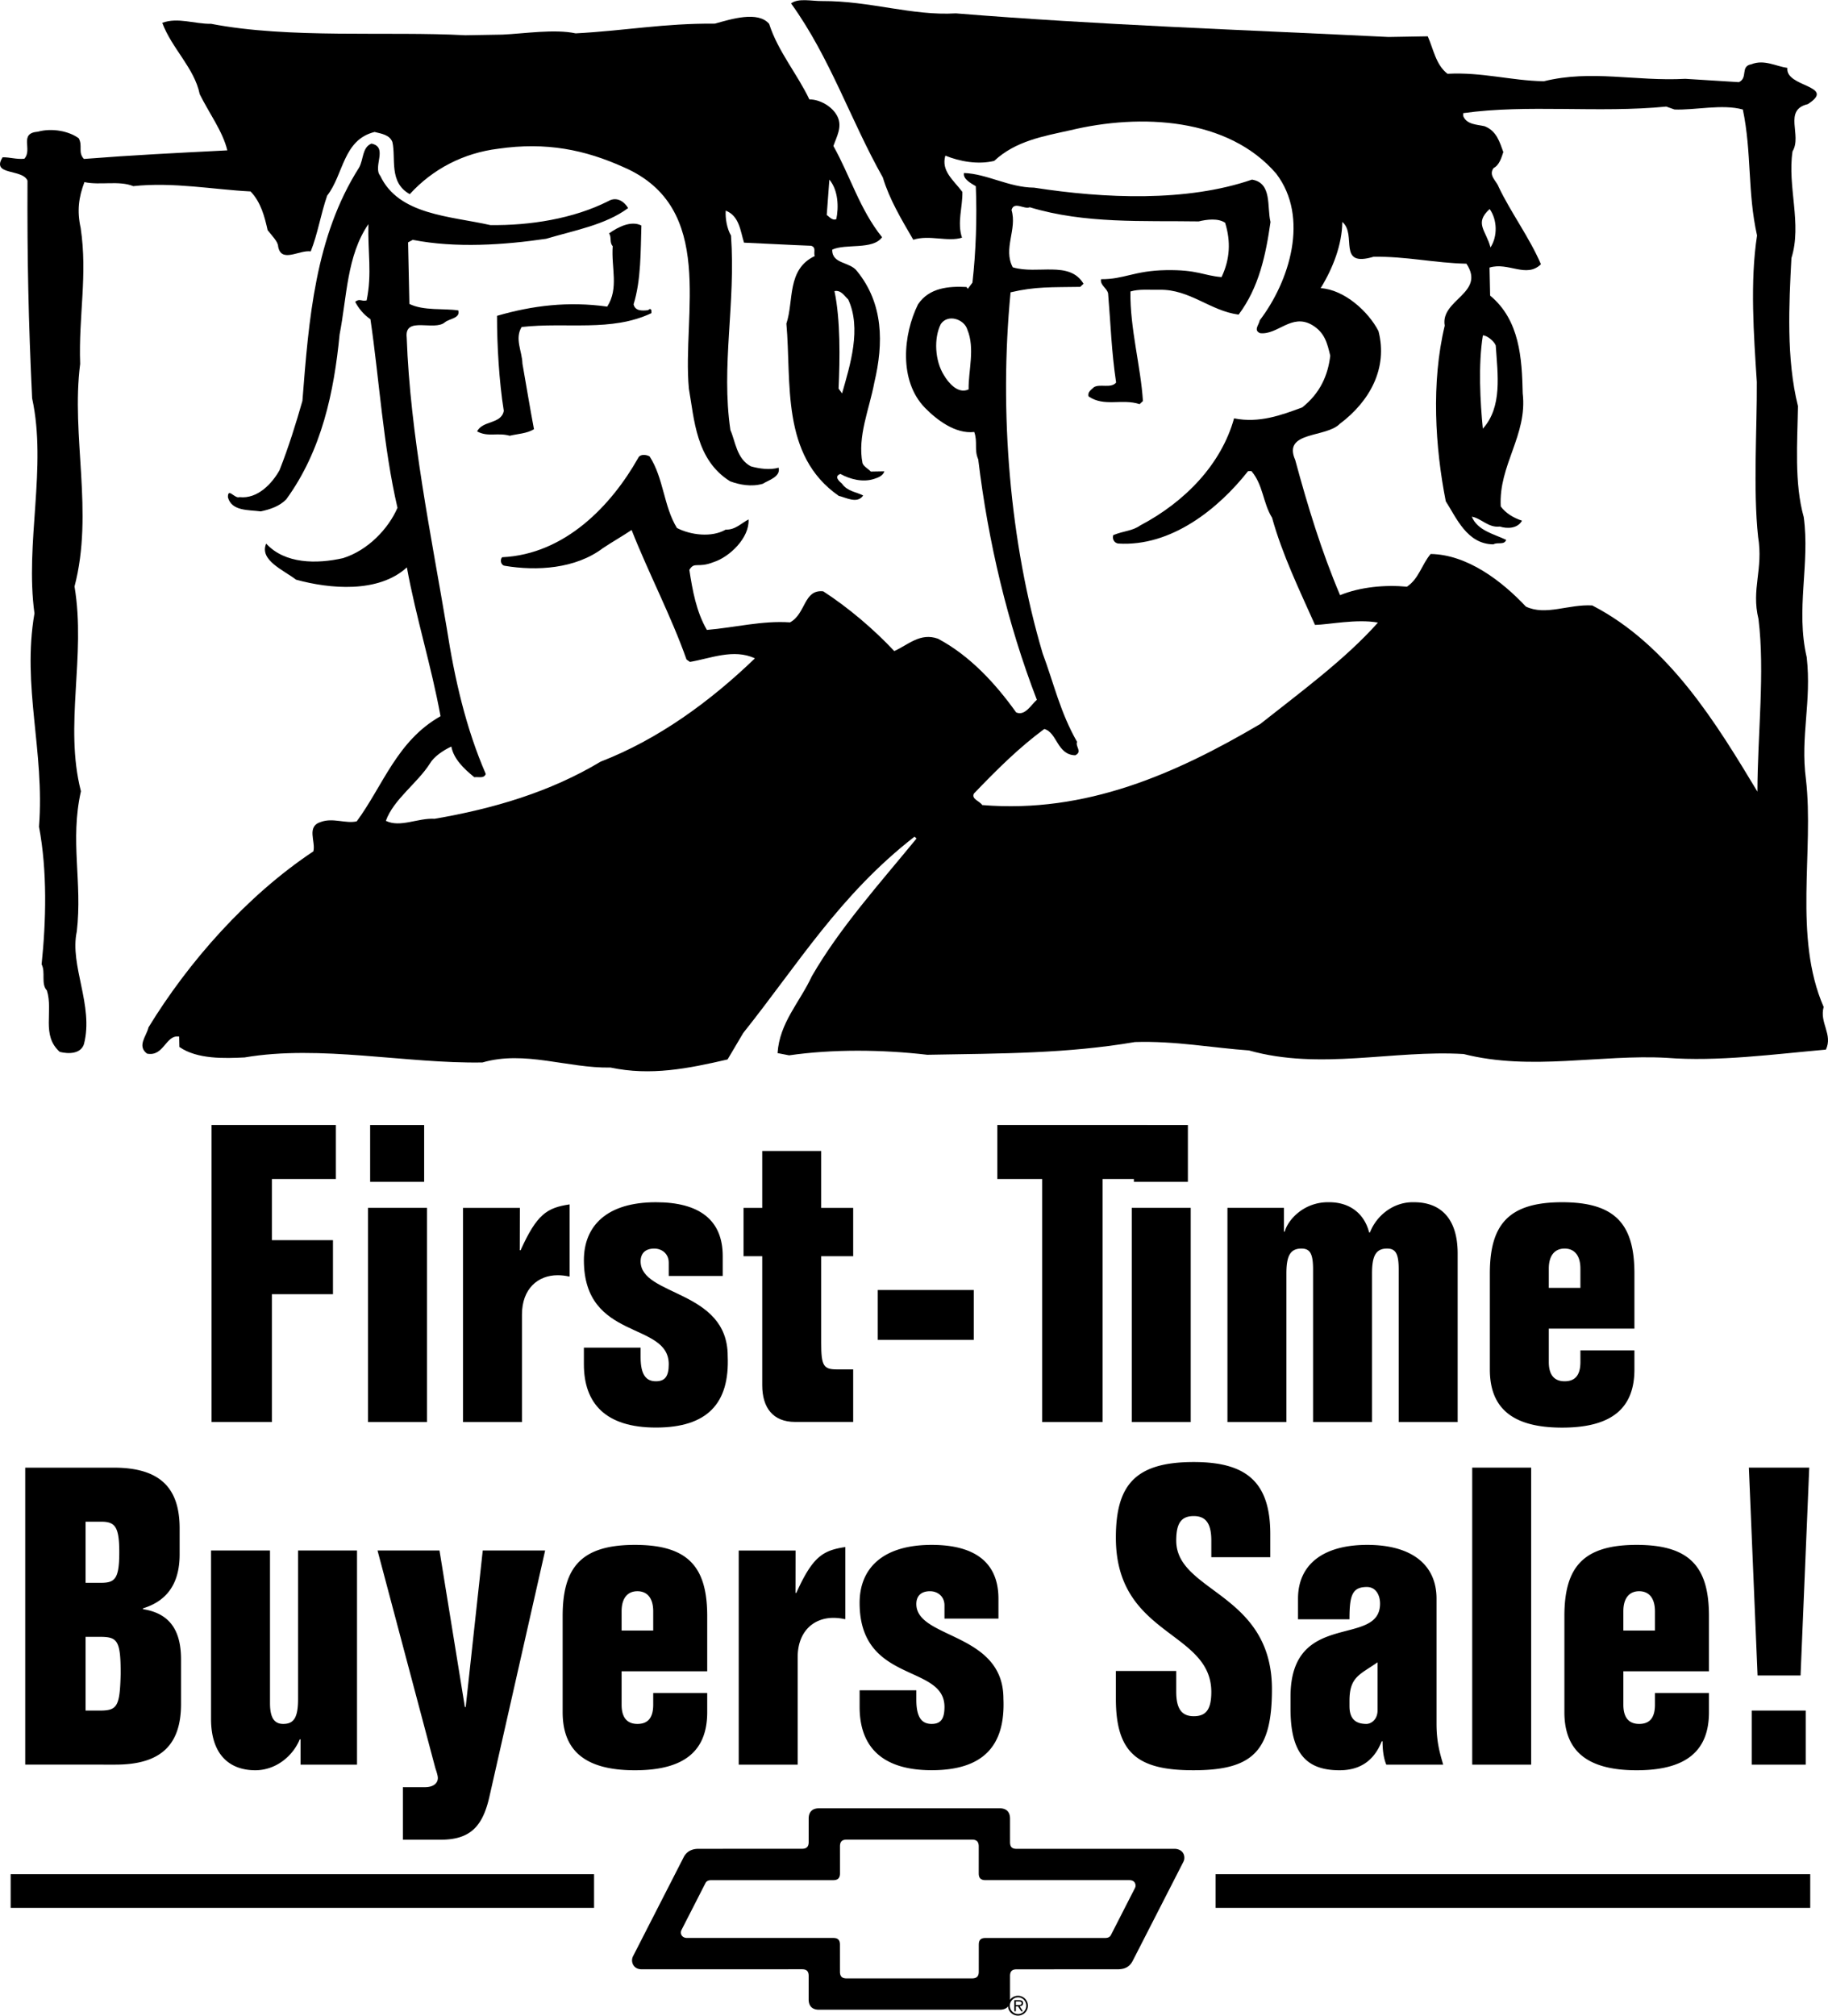 <svg xmlns="http://www.w3.org/2000/svg" width="2268" height="2500" viewBox="0 0 293.005 322.921"><path d="M194.845 300.258v5.4h95.311v-5.4h-95.311zM95.22 300.258H1.708v5.4H95.22v-5.4zM102.807 36.107c-.132 4.008-.032 8.696-1.251 12.625.24 1.07 1.325 1.052 2.3.938l.321-.201c.328.092.226.387.232.68-6.449 3.042-13.54 1.406-20.796 2.216-1.154 1.876.083 3.907.125 5.86.618 3.507 1.241 7.306 1.853 10.52-1.18.705-2.59.729-3.886 1.044-1.966-.552-3.469.255-5.226-.691.831-1.773 3.884-1.142 4.272-3.298-.751-4.678-1.095-10.632-1.085-15.224 5.718-1.662 11.458-2.347 17.664-1.478 1.891-2.964.628-6.166.879-9.688-.555-.577-.14-1.463-.586-2.042 1.389-1 3.537-2.112 5.184-1.261z"/><path d="M141.385 37.98c-3.568-4.433-5.093-9.78-7.802-14.618.511-1.475 1.455-3.054.66-4.702-.795-1.647-2.882-2.783-4.51-2.755-1.932-4.07-5.05-7.729-6.446-12.102-1.782-2.119-6.096-.774-8.686-.046-8.36-.051-14.197 1.125-22.33 1.559-3.381-.724-8.25.044-11.72.202l-5.969.103c-12.281-.665-28.213.587-40.749-1.834-2.604.045-5.343-1.08-7.819-.158 1.498 4.077 5.147 7.239 5.997 11.424 1.476 3.004 3.71 5.994 4.426 9.011-8.675.443-14.856.745-22.985 1.374-.999-1.058-.152-2.049-.83-3.308-1.544-1.146-4.27-1.685-6.536-1.06-3.143.25-.808 2.848-2.188 4.337-1.3.12-2.285-.253-3.479-.233-1.89 2.964 3.187 1.802 3.988 3.742-.057 12.605.155 22.567.743 34.867 2.408 11.097-1.17 23.16.374 34.467-2.029 11.759 1.665 22.052.729 34.184 1.346 7.108 1.137 15.1.417 22.05.678 1.258-.151 3.129.849 4.187 1.05 3.402-.933 7.149 2.056 9.833 1.419.366 3.372.332 3.882-1.24 1.605-6.183-2.331-12.564-1.146-18.055.917-7.93-1.124-14.516.661-22.46-2.724-10.603.841-21.607-1.026-32.811 3.112-11.876-.586-24.106.903-35.661-.273-7.714 1.217-14.188.079-21.789-.602-2.726-.322-4.88.604-7.338 2.508.542 5.53-.291 7.83.646 6.39-.696 12.93.559 18.799.848 1.665 1.73 2.258 4.064 2.737 6.206.67.868 1.667 1.827 1.684 2.608.492 2.728 3.376.528 5.228.79 1.133-2.854 1.609-5.988 2.632-8.937 2.642-3.368 2.523-8.935 7.599-10.195 1.092.274 2.398.447 2.857 1.611.599 2.628-.622 6.459 2.784 8.354 3.713-4.07 8.653-6.598 14.175-7.279 7.684-1.11 13.898.15 20.146 2.974 14.902 6.483 9.297 23.581 10.419 35.481.864 4.87 1.112 11.412 6.613 14.834 1.532.56 3.385.918 5.219.398.964-.603 2.907-1.125 2.55-2.584-1.402.415-3.145.152-4.456-.216-2.306-1.23-2.475-4.061-3.272-5.806-1.523-10.33.871-20.24.095-31.168-.676-1.161-.929-2.817-.845-3.992 2.189.841 2.35 3.281 2.932 5.128 3.259.139 7.173.364 10.758.498.875.278.349 1.068.578 1.651-4.514 2.13-3.32 7.189-4.546 10.825.852 9.365-.96 21.121 8.405 27.603 1.2.272 2.959 1.317 3.906-.068-1.097-.567-2.51-.641-3.405-1.896-.442-.382-1.327-1.149-.25-1.558 1.538.853 3.612 1.403 5.445.785.647-.207 1.399-.513 1.603-1.2l-2.171.038c-.444-.481-1.102-.763-1.331-1.345-.851-4.285 1.117-8.715 1.895-12.93 1.495-6.279 1.468-12.629-2.769-17.832-1.118-1.544-4.041-1.103-3.981-3.449 2.149-1.012 6.514.084 7.99-1.993zm-5.432 9.962c2.162 4.653.332 10.449-.981 15.063l-.559-.771c.223-4.792.308-11.046-.659-15.621 1.08-.215 1.645.85 2.199 1.329zm-1.903-12.863c-.645.304-1.204-.468-1.534-.658l.421-5.673c1.449 1.732 1.507 4.467 1.113 6.331z" fill-rule="evenodd" clip-rule="evenodd"/><path d="M289.766 16.658c4.712-3.013-3.64-2.673-3.272-5.806-1.851-.262-3.721-1.401-5.766-.584-1.839.325-.497 2.158-2.002 2.868l-8.588-.535c-8.023.432-15.013-1.499-22.681.392-5.321-.104-9.91-1.49-15.44-1.199-1.877-1.434-2.256-3.967-3.168-6.003l-6.294.109c-23.474-1.158-46.505-1.932-69.342-3.785-7.047.415-13.721-2.01-21.428-1.975-1.628.028-3.81-.52-4.986.38 6.265 8.684 9.519 18.692 14.707 27.884 1.052 3.5 2.966 6.69 4.881 9.979 2.587-.827 5.544.392 7.809-.331-.812-2.429.113-4.887.061-7.329-1.452-1.929-3.437-3.36-2.729-5.814 2.299.937 5.241 1.473 7.834.841 3.406-3.185 7.84-3.945 12.162-4.899 11.341-2.736 25.361-2.001 33.043 6.952 5.36 7.04 2.104 17.257-2.647 23.494-.095.686-1.052 1.582.043 2.052 2.83.342 5.034-3.214 8.331-1.317 2.09 1.234 2.452 2.987 2.928 4.933-.367 3.133-1.608 5.988-4.49 8.285-3.34 1.23-6.894 2.562-10.928 1.752-2.017 7.265-7.749 13.323-15.05 17.163-1.283.901-2.516.825-4.31 1.54-.204.59.137 1.268.789 1.354 8.479.538 16.057-5.553 20.813-11.595l.542-.009c1.894 2.214 1.848 5.146 3.308 7.466 1.646 5.932 4.372 11.551 6.88 17.175 2.171-.038 6.71-.996 10.089-.37-5.302 5.954-12.57 11.258-18.869 16.252-13.509 7.951-27.919 14.356-44.558 12.982-.449-.676-1.757-.946-1.342-1.833 3.717-3.875 7.225-7.354 11.286-10.356 2.074.55 2.043 4.166 4.976 4.213 1.181-.607-.029-1.367.279-2.154-2.706-4.741-3.671-9.218-5.513-14.169-5.263-17.691-7.013-38.667-5.143-57.85 3.996-.948 6.605-.797 11.163-.876l.532-.498c-2.252-3.771-7.413-1.435-11.347-2.637-1.584-3.001.739-6.071-.195-9.181.402-1.473 2.062-.036 2.921-.442 8.851 2.681 18.175 2.129 27.08 2.269 1.296-.316 3.137-.543 4.238.22.933 3.013.776 5.849-.573 8.705-2.938-.242-3.826-1.204-8.927-1.116-5.101.088-6.699 1.484-10.39 1.45-.197.98 1.007 1.448 1.135 2.325.438 5.269.52 9.077 1.28 14.242-.847.992-2.603.143-3.566.746-.426.398-1.068.8-.837 1.48 2.533 1.715 5.326.299 8.168 1.227l.532-.498c-.334-5.466-2.095-11.688-2.003-17.552 1.402-.415 2.817-.244 4.662-.276 4.884-.084 8.105 3.377 12.678 3.982 3.272-4.355 4.356-9.553 5.112-14.841-.595-2.433.3-6.258-2.968-6.789-10.453 3.601-23.602 3.046-34.929 1.288-4.018-.028-7.538-2.215-11.231-2.346-.196.98 1.121 1.642 1.891 2.117.215 4.979.01 10.649-.539 15.446l-.739.99-.223-.289c-2.826-.147-5.969.103-7.758 2.772-2.394 4.828-3.104 12.267 1.114 16.59 1.887 1.921 4.867 4.215 7.898 3.869.578 1.651-.048 2.834.637 4.385 1.583 13.163 4.687 26.299 9.397 38.528-.854.699-1.896 2.671-3.322 2.012-3.245-4.536-7.357-9.058-12.519-11.801-2.845-1.026-4.756.961-7.014 1.978-3.333-3.558-7.422-7.004-11.385-9.574-3.156-.336-2.747 3.564-5.322 4.978-4.458-.314-8.884.837-13.327 1.207-1.69-2.902-2.306-6.311-2.811-9.624.839-1.382 1.298-.218 3.882-1.24 2.587-.827 5.778-3.911 5.607-6.838-1.181.606-2.135 1.698-3.656 1.626-2.252 1.31-5.626.879-7.822-.255-2.137-3.48-2.124-7.975-4.37-11.454-.44-.286-1.53-.462-1.841.227-4.289 7.598-11.721 15.444-21.807 15.911-.319.299-.3 1.178.355 1.362 5.229.887 11.41.487 15.79-2.813 1.499-1.003 3.107-1.911 4.606-2.913 2.754 6.987 6.375 13.861 8.802 20.756l.551.381c3.245-.544 7.01-2.173 10.41-.571-7.127 6.865-15.464 12.969-24.724 16.548-8.039 4.829-17.101 7.525-26.619 9.156-2.718-.148-5.505 1.463-7.81.33 1.229-3.441 5.082-6.048 7.077-9.208.628-1.085 2.126-2.089 3.417-2.698.367 1.948 1.919 3.485 3.687 4.92.649-.109 1.526.267 1.834-.521-3.197-7.37-4.994-15.253-6.251-23.341-2.486-14.808-5.874-31.065-6.422-46.591-.4-3.51 4.431-.956 6.136-2.451.747-.599 2.483-.629 2.131-1.893-2.288-.351-5.535.096-7.838-1.037l-.211-9.864.751-.404c6.868 1.347 14.674.821 21.383-.174 4.531-1.349 9.506-2.216 13.139-4.917-.563-.968-1.778-1.924-3.172-1.118-5.585 2.833-12.618 3.93-18.916 3.844-6.436-1.452-14.69-1.603-17.646-7.902-1.225-1.444 1.312-4.614-1.413-5.154-1.507.612-1.248 2.562-1.98 3.845-7.038 11.064-8.059 24.272-9.082 37.381-1.01 3.536-2.229 7.464-3.671 11.104-1.15 2.071-3.483 4.652-6.421 4.312-.753.306-1.88-1.628-1.845.032.591 2.237 3.299 1.995 5.259 2.254 1.513-.319 3.022-.834 4.084-1.927 5.696-7.817 7.666-17.23 8.555-26.43 1.175-5.98 1.142-12.624 4.617-17.667-.124 4.399.603 7.904-.282 12.218-.864.21-1.094-.372-1.841.228.565 1.065 1.346 2.028 2.447 2.791 1.396 9.453 2.065 20.482 4.336 30.213-1.449 3.347-4.74 6.823-8.73 8.065-4.213.952-9.316.942-12.317-2.328-1.137 2.658 2.805 4.25 4.792 5.779 5.35 1.471 13.182 2.214 17.761-1.968 1.475 8.084 3.918 15.76 5.394 23.844-6.972 3.931-9.208 11.102-13.428 16.841-1.728.421-3.812-.617-5.751.1-2.372.724-.801 3.14-1.202 4.71-10.704 7.123-20.031 17.737-26.43 28.205-.296 1.372-1.891 2.964-.236 4.205 2.726.539 2.974-3.08 5.153-2.728l.035 1.661c2.865 2.002 7.312 1.828 10.458 1.676 12.115-2.065 25.859 1.019 38.122.806 6.797-1.973 13.59.938 20.535.818 6.434 1.354 12.379.177 18.753-1.301l2.515-4.245c8.776-10.997 15.486-22.153 27.446-31.446l.332.287c-5.925 7.235-12.288 14.282-16.79 22.078-1.972 4.235-5.161 7.417-5.491 12.309l1.854.358c6.926-.999 14.853-.94 22.144-.09 12.046-.208 22.468-.192 33.284-2.04 6.401-.209 12.613.954 18.268 1.345 11.468 3.222 23.013-.104 34.426.578 10.806 2.744 21.929.012 32.58.609 8.048.643 17.249-.592 25.483-1.319 1.142-2.463-1.068-4.281-.362-6.834-4.908-11.249-1.513-25.083-2.842-36.492-.907-6.921.93-12.424.126-19.543-1.792-7.687.55-14.958-.479-22.463-1.528-5.445-1.017-12-.922-17.766-1.899-7.588-1.436-16.389-1.049-23.724 1.728-5.501-.678-11.42.178-17.101 1.575-2.566-1.551-6.615 2.446-7.563zM155.258 62.362c-1.72.812-3.28-1.116-3.957-2.276-1.46-2.32-1.646-5.932-.5-8.198 1.158-1.681 3.783-.75 4.253.903 1.258 3.007.141 6.641.204 9.571zm126.338-1.206c.048 7.327-.61 17.207.203 24.813.872 5.261-1.124 8.324.064 13.189 1.05 8.482-.148 18.469-.17 27.653-6.527-10.83-14.18-23.497-26.474-29.831-3.805-.227-7.454 1.692-10.635.184-3.888-4.134-9.405-8.338-15.27-8.432-1.482 1.785-1.87 3.941-3.797 5.244-3.48-.331-7.489.032-10.718 1.357-2.972-6.983-5.189-14.272-7.192-21.663-2.054-4.654 4.918-3.505 7.149-5.791 4.809-3.6 7.734-8.926 6.196-14.859-1.586-3.099-5.461-6.647-9.266-6.875 1.993-3.258 3.434-6.996 3.465-10.611 2.431 2.009-.929 7.343 5.004 5.58 5.209-.09 9.792 1.003 14.896 1.11 3.141 4.733-4.22 5.74-3.479 9.928-2.192 9.124-1.538 19.469.166 28.136 1.685 2.609 3.403 6.877 7.638 6.902.644-.402 1.741.166 2.048-.719-1.975-.943-4.591-1.484-5.508-3.715 1.526.267 2.645 1.811 4.485 1.583 1.202.37 2.83.342 3.562-.941-1.422-.463-2.631-1.225-3.414-2.285-.359-6.638 4.315-11.408 3.521-18.136-.119-5.567-.468-11.717-5.22-15.641l-.096-4.492c3.021-.932 5.899 1.754 8.239-.533-1.828-4.268-4.846-8.319-6.777-12.389-.347-.971-1.668-1.828-.824-3.014.966-.505 1.267-1.683 1.573-2.568-.576-1.553-1.05-3.401-3.02-4.149-1.2-.272-2.828-.244-3.399-1.602l-.01-.488c10.281-1.448 21.711.015 32.545-1.051l1.312.465c3.26.139 7.688-.914 10.965.006 1.452 7.009.715 13.177 2.275 20.185-1.141 7.348-.522 16.033-.037 23.45zm-41.847-5.823c.316 4.684 1.077 9.833-2.068 13.323-.416-4.193-.762-10.245.007-14.948.65-.012 1.829.945 2.061 1.625zm-.974-21.869c1.23 1.737 1.287 4.374.131 6.153-.699-2.727-2.662-3.868-.131-6.153z" fill-rule="evenodd" clip-rule="evenodd"/><path d="M33.906 180.224h19.931v8.658H43.581v9.792h9.79v8.658h-9.79v20.477h-9.675v-47.585zM68.438 193.497v34.312h-9.45v-34.312h9.45zm-9.11-4.174v-9.092h8.658v9.092h-8.658zM74.213 193.502h9.117l-.017 6.781h.133c2.597-5.737 4.196-6.805 7.859-7.339v11.547h-.133c-.6-.134-1.199-.2-1.781-.2-3.197 0-5.728 2.192-5.728 6.312v17.206h-9.45v-34.307zM107.191 204.409v-2.139c0-1.389-1.062-2.249-2.321-2.249-1.46 0-2.189.794-2.189 2.051 0 5.621 13.96 4.497 13.96 15.155.333 7.603-3.261 11.471-11.506 11.471-8.069 0-11.545-3.868-11.545-10.137v-2.667h9.091v1.526c0 2.997.995 3.863 2.454 3.863s2.057-.8 2.057-2.73c0-6.928-13.602-3.663-13.602-16.666 0-5.508 3.676-9.291 11.545-9.291 6.981 0 10.708 2.854 10.708 8.627v3.186h-8.652zM122.177 184.383h9.449v9.124h5.128v7.741h-5.128v13.897c0 3.707.399 4.236 2.531 4.236h2.597v8.416h-9.321c-3.527 0-5.256-2.271-5.256-5.878v-20.672h-2.997v-7.741h2.997v-9.123zM140.692 214.646v-7.987h15.391v7.987h-15.391zM167.05 188.882h-7.194v-8.658h24.061v8.658h-7.192v38.927h-9.675v-38.927z"/><path d="M190.856 193.497v34.312h-9.451v-34.312h9.451zm-9.111-4.174v-9.092h8.658v9.092h-8.658zM224.192 227.809v-24.463c0-2.593-.534-3.324-1.87-3.324-1.804 0-2.404 1.197-2.404 3.989v23.798h-9.45v-24.463c0-2.593-.534-3.324-1.87-3.324-1.804 0-2.405 1.197-2.405 3.989v23.798h-9.449v-34.312h9.051v3.804h.133c.467-1.798 3.005-4.796 7.137-4.704 3.194 0 5.59 1.724 6.389 4.838h.133c1.001-2.598 3.673-4.93 7.07-4.838 4.126 0 6.987 2.453 6.987 8.223v26.989h-9.452zM248.253 206.321v-3.084c0-2.166 1-3.216 2.532-3.216 1.533 0 2.532 1.05 2.532 3.216v3.084h-5.064zm13.723 6.526v-8.822c0-7.781-2.931-11.428-11.59-11.428-8.654 0-11.583 3.646-11.583 11.428v15.37c0 6.12 3.528 9.314 11.583 9.314 8.061 0 11.59-3.194 11.59-9.314v-3.061h-8.658v1.87c0 2.276-.999 3.08-2.532 3.08-1.466 0-2.532-.804-2.532-3.08v-5.357h13.722zM13.718 243.781h2.498c2.228 0 2.902.806 2.902 4.896 0 4.226-.675 4.896-2.902 4.896h-2.498v-9.792zm-9.675 38.925H18.51c7.459 0 10.507-3.33 10.507-9.724v-7.126c0-4.729-1.855-7.393-6.097-8.059v-.133c4.679-1.428 5.872-5.03 5.872-8.652v-4.158c0-6.4-3.049-9.73-10.553-9.73H4.043v47.582zm9.675-20.475h2.277c2.812 0 3.348.531 3.348 5.908-.134 5.244-.535 5.908-3.348 5.908h-2.277v-11.816zM57.228 282.708h-9.051v-4.05h-.133c-1.065 2.598-3.729 4.929-7.096 4.95-4.126 0-7.12-2.453-7.12-8.223v-26.99h9.45v24.464c0 2.394.728 3.324 2.117 3.324 1.654 0 2.383-.931 2.383-3.989v-23.799h9.449v34.313h.001zM64.579 286.318h3.533c1.4 0 2.067-.665 2.067-1.464 0-.398-.201-.998-.401-1.597l-9.266-34.862h9.933l4.067 25.083h.133l2.733-25.083h10l-8.934 39.46c-1.066 4.676-3 6.88-7.8 6.88h-6.066v-8.417h.001zM99.636 261.221v-3.084c0-2.165 1-3.216 2.533-3.216 1.532 0 2.532 1.051 2.532 3.216v3.084h-5.065zm13.722 6.524v-8.82c0-7.782-2.93-11.429-11.59-11.429-8.654 0-11.582 3.646-11.582 11.429v15.369c0 6.121 3.526 9.314 11.582 9.314 8.06 0 11.59-3.193 11.59-9.314v-3.061h-8.657v1.87c0 2.276-1 3.08-2.532 3.08-1.467 0-2.533-.804-2.533-3.08v-5.358h13.722zM118.408 248.401h9.117l-.017 6.781h.133c2.597-5.737 4.196-6.805 7.858-7.338v11.546h-.133a8.173 8.173 0 0 0-1.781-.2c-3.196 0-5.728 2.193-5.728 6.312v17.206h-9.45v-34.307h.001zM151.386 259.309v-2.139c0-1.389-1.062-2.249-2.322-2.249-1.459 0-2.188.794-2.188 2.051 0 5.621 13.96 4.497 13.96 15.156.334 7.602-3.261 11.47-11.506 11.47-8.069 0-11.545-3.868-11.545-10.136v-2.668h9.091v1.526c0 2.997.995 3.863 2.454 3.863s2.057-.8 2.057-2.731c0-6.926-13.602-3.662-13.602-16.666 0-5.508 3.676-9.29 11.545-9.29 6.98 0 10.708 2.854 10.708 8.627v3.186h-8.652zM194.159 249.469v-2.661c0-2.728-.871-3.926-2.812-3.926-2.009 0-2.812 1.132-2.812 3.926 0 8.315 15.341 8.315 15.341 23.816 0 9.919-3.062 12.982-12.595 12.982-8.843 0-12.421-2.664-12.421-11.453v-4.456h9.675v3.326c0 2.728.87 3.925 2.812 3.925 2.009 0 2.812-1.131 2.812-3.925-.066-9.847-15.3-8.849-15.3-24.682 0-8.521 3.181-12.118 12.487-12.118 8.27 0 12.263 3.063 12.263 11.52v3.726h-9.45zM220.806 273.997c0 1.523-1.059 2.187-1.787 2.187-1.721 0-2.713-.795-2.713-2.85v-.861c0-3.843 1.654-4.175 4.5-6.162v7.686zm-4.5-14.578c0-3.776.396-5.173 2.779-5.173 1.522 0 2.12 1.396 2.12 2.659 0 7.113-14.35.864-14.35 14.891v1.994c0 7.1 2.529 9.818 7.853 9.818 2.987 0 5.436-1.26 6.763-4.641h.134c0 1.277.133 2.608.599 3.74h9.118c-.467-1.664-1.065-3.462-1.065-6.524v-20.076c0-5.435-3.993-8.611-11.104-8.611-7.104 0-11.098 3.177-11.098 8.611v3.312h8.251zM245.427 235.121v47.587h-9.449v-47.587h9.449zM260.202 261.221v-3.084c0-2.165 1-3.216 2.532-3.216s2.532 1.051 2.532 3.216v3.084h-5.064zm13.723 6.524v-8.82c0-7.782-2.931-11.429-11.591-11.429-8.654 0-11.582 3.646-11.582 11.429v15.369c0 6.121 3.527 9.314 11.582 9.314 8.062 0 11.591-3.193 11.591-9.314v-3.061h-8.658v1.87c0 2.276-1 3.08-2.532 3.08-1.467 0-2.532-.804-2.532-3.08v-5.358h13.722zM288.606 268.421h-6.892l-1.392-33.3h9.676l-1.392 33.3zm.828 5.627v8.658h-8.658v-8.658h8.658zM145.76 316.956h10.038c.769 0 1.085-.346 1.085-1.066l.003-4.333c0-.72.289-1.08 1.082-1.08h19.121c.3 0 .73-.021.971-.456l3.852-7.534a.865.865 0 0 0 .101-.405c0-.383-.241-.866-.975-.866h-23.069c-.744 0-1.091-.33-1.091-1.074l.002-4.334c0-.769-.358-1.088-1.079-1.088l-20.083.002c-.744 0-1.079.308-1.079 1.076l.001 4.334c0 .816-.418 1.087-1.09 1.087l-19.492-.002c-.582 0-.823.184-.971.451l-3.852 7.534a.875.875 0 0 0-.099.405c0 .503.398.866.975.866h23.438c.72 0 1.083.282 1.083 1.074l.002 4.334c0 .841.411 1.076 1.083 1.076l10.043-.001v5.018l-14.499.001c-.987 0-1.645-.515-1.645-1.646l.002-3.758c0-.72-.278-1.081-1.071-1.081l-25.696.003c-1.132 0-1.542-.807-1.542-1.434 0-.236.062-.472.165-.67l8.081-15.796c.383-.795 1.126-1.401 2.396-1.401l16.597-.006c.696 0 1.071-.288 1.071-1.081l.001-3.757c0-1.035.558-1.646 1.641-1.646l28.991-.001c1.06 0 1.643.572 1.643 1.656l.001 3.757c0 .889.423 1.082 1.07 1.082l25.327-.003c.626 0 1.541.373 1.541 1.433 0 .401-.122.594-.296.931l-7.991 15.61c-.557 1.035-1.356 1.328-2.467 1.328l-16.114.004c-.745 0-1.07.313-1.07 1.082l.002 3.757c0 1.155-.657 1.635-1.646 1.635H145.76v-5.017z"/><path d="M162.828 320.655h.476c.188 0 .434.021.434.254 0 .176-.083.321-.441.321h-.468v.213h.347l.509.78h.279l-.529-.805c.316-.009.555-.154.555-.505 0-.384-.313-.472-.634-.472h-.776v1.781h.25v-1.567h-.002z"/><path d="M163.17 319.991c.739 0 1.332.602 1.332 1.331 0 .747-.593 1.349-1.332 1.349v.25c.882 0 1.591-.705 1.591-1.59a1.59 1.59 0 0 0-1.591-1.59c-.885 0-1.598.714-1.598 1.59 0 .877.706 1.59 1.598 1.59v-.251a1.34 1.34 0 0 1 0-2.679z"/></svg>